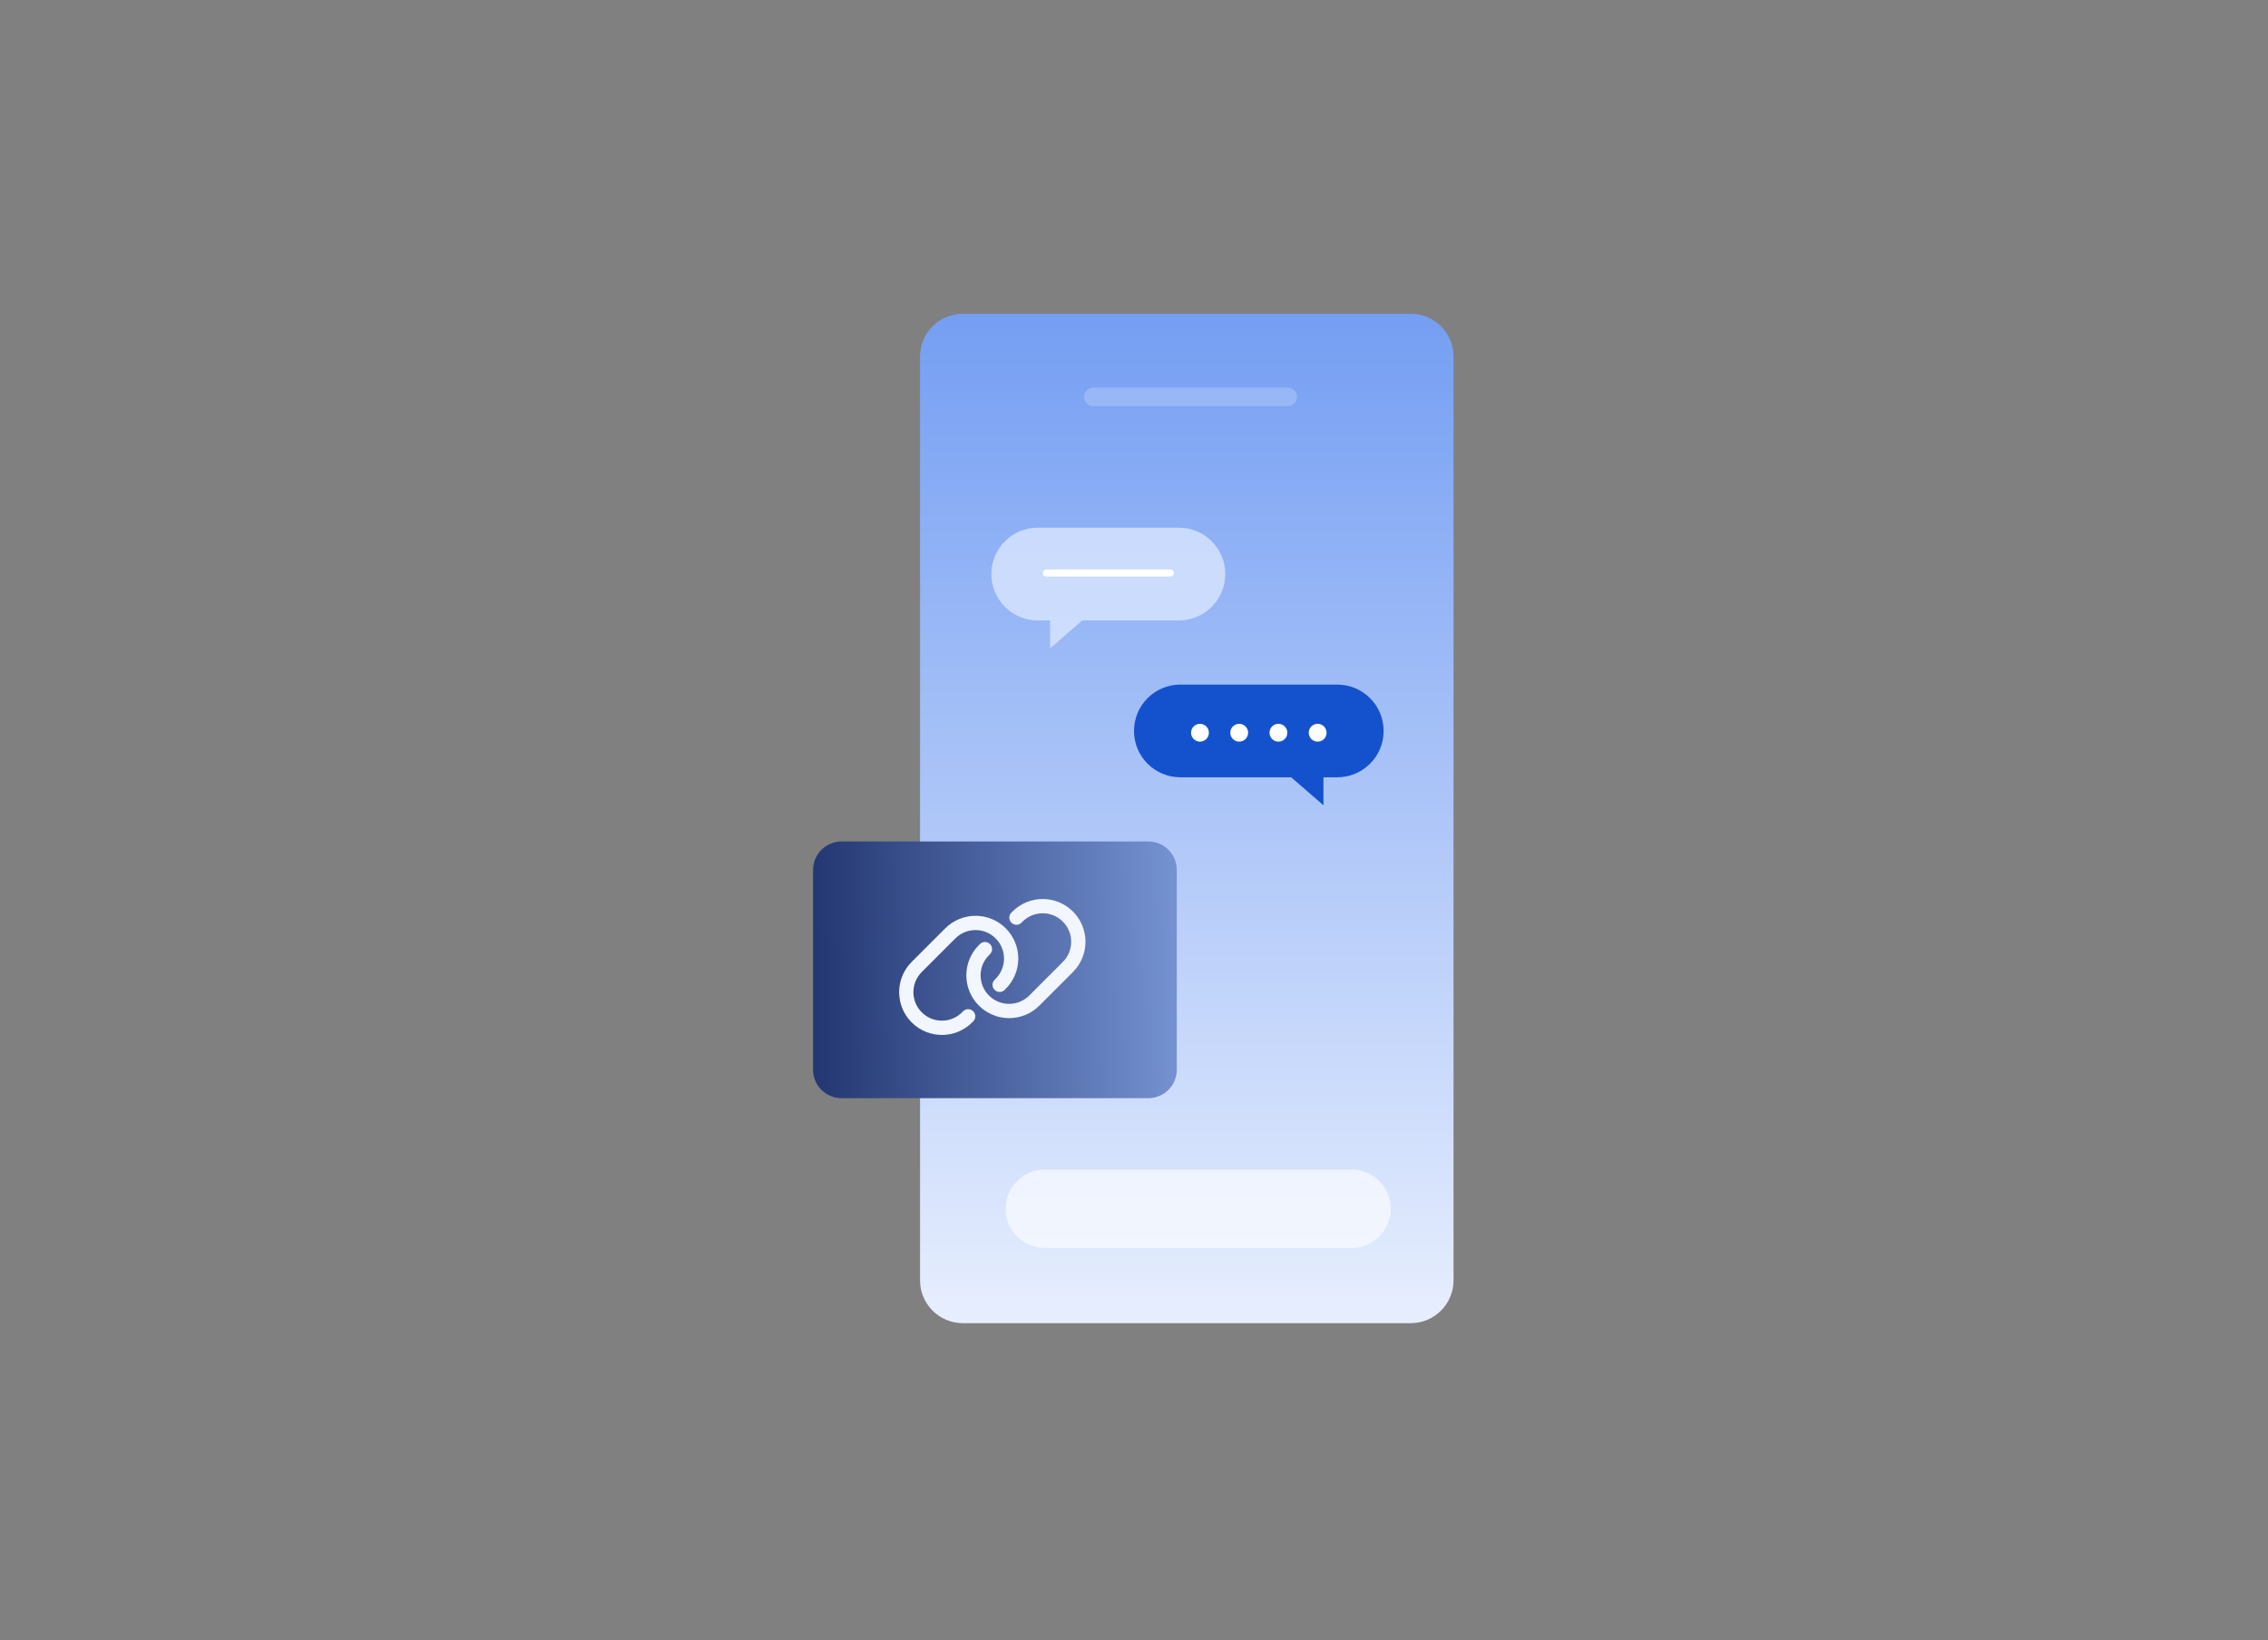 <svg width="318" height="230" viewBox="0 0 318 230" fill="none" xmlns="http://www.w3.org/2000/svg">
<rect x="0" y="0" width="318" height="230" fill="#808080" stroke="none"/>
<g clip-path="url(#clip0_14662_66964)">
<path d="M197.802 44H135C131.686 44 129 46.686 129 50V179.548C129 182.862 131.686 185.548 135 185.548H197.802C201.115 185.548 203.802 182.862 203.802 179.548V50C203.802 46.686 201.115 44 197.802 44Z" fill="url(#paint0_linear_14662_66964)"/>
<path opacity="0.2" d="M180.558 54.357H153.298C152.581 54.357 152 54.939 152 55.656C152 56.372 152.581 56.954 153.298 56.954H180.558C181.275 56.954 181.856 56.372 181.856 55.656C181.856 54.939 181.275 54.357 180.558 54.357Z" fill="white"/>
<path opacity="0.6" d="M189.5 164H146.5C143.462 164 141 166.462 141 169.5C141 172.538 143.462 175 146.5 175H189.5C192.538 175 195 172.538 195 169.5C195 166.462 192.538 164 189.5 164Z" fill="white"/>
<path opacity="0.8" fill-rule="evenodd" clip-rule="evenodd" d="M171.8 80.5C171.8 76.91 168.89 74 165.3 74H145.5C141.91 74 139 76.91 139 80.5C139 84.09 141.91 87 145.5 87H147.238V90.922L151.763 87H165.3C168.89 87 171.8 84.09 171.8 80.5Z" fill="#D9E6FF"/>
<path d="M146.701 80.35H164.101" stroke="white" stroke-linecap="round"/>
<path fill-rule="evenodd" clip-rule="evenodd" d="M159 102.5C159 98.91 161.91 96 165.5 96H187.5C191.09 96 194 98.91 194 102.5C194 106.09 191.09 109 187.5 109H185.562V112.922L181.037 109H165.5C161.91 109 159 106.09 159 102.5Z" fill="#1451CC"/>
<path d="M179.25 104C178.56 104 178 103.44 178 102.75C178 102.06 178.56 101.5 179.25 101.5C179.94 101.5 180.5 102.06 180.5 102.75C180.5 103.44 179.94 104 179.25 104Z" fill="white"/>
<path d="M184.75 104C184.06 104 183.5 103.44 183.5 102.75C183.5 102.06 184.06 101.5 184.75 101.5C185.44 101.5 186 102.06 186 102.75C186 103.44 185.44 104 184.75 104Z" fill="white"/>
<path d="M173.75 104C173.06 104 172.5 103.44 172.5 102.75C172.5 102.06 173.06 101.5 173.75 101.5C174.44 101.5 175 102.06 175 102.75C175 103.44 174.44 104 173.75 104Z" fill="white"/>
<path d="M168.25 104C167.56 104 167 103.44 167 102.75C167 102.06 167.56 101.5 168.25 101.5C168.94 101.5 169.5 102.06 169.5 102.75C169.5 103.44 168.94 104 168.25 104Z" fill="white"/>
<path d="M161 154H118C115.791 154 114 152.209 114 150V122C114 119.791 115.791 118 118 118H161C163.209 118 165 119.791 165 122V150C165 152.209 163.209 154 161 154Z" fill="url(#paint1_linear_14662_66964)"/>
<path d="M140.164 138.101L140.312 137.954C142.263 136.003 142.263 132.839 140.312 130.887C138.36 128.936 135.196 128.936 133.245 130.887L128.534 135.598C126.582 137.55 126.582 140.714 128.534 142.665C130.485 144.617 133.649 144.617 135.601 142.665L135.748 142.518" stroke="#F2F6FF" stroke-width="2" stroke-linecap="round" stroke-linejoin="round"/>
<path d="M138.103 133.096L137.956 133.243C136.004 135.194 136.004 138.358 137.956 140.31C139.907 142.261 143.071 142.261 145.022 140.31L149.733 135.599C151.685 133.647 151.685 130.483 149.733 128.532C147.782 126.581 144.618 126.581 142.667 128.532L142.52 128.679" stroke="#F2F6FF" stroke-width="2" stroke-linecap="round" stroke-linejoin="round"/>
</g>
<defs>
<linearGradient id="paint0_linear_14662_66964" x1="166.666" y1="198.5" x2="166.666" y2="34.5" gradientUnits="userSpaceOnUse">
<stop stop-color="#F2F6FF"/>
<stop offset="1" stop-color="#6D99F2"/>
</linearGradient>
<linearGradient id="paint1_linear_14662_66964" x1="107.745" y1="129" x2="182.468" y2="127.46" gradientUnits="userSpaceOnUse">
<stop stop-color="#192C66"/>
<stop offset="1" stop-color="#91B1F2"/>
</linearGradient>
<clipPath id="clip0_14662_66964">
<rect width="90" height="142" fill="white" transform="translate(114 44)"/>
</clipPath>
</defs>
</svg>
